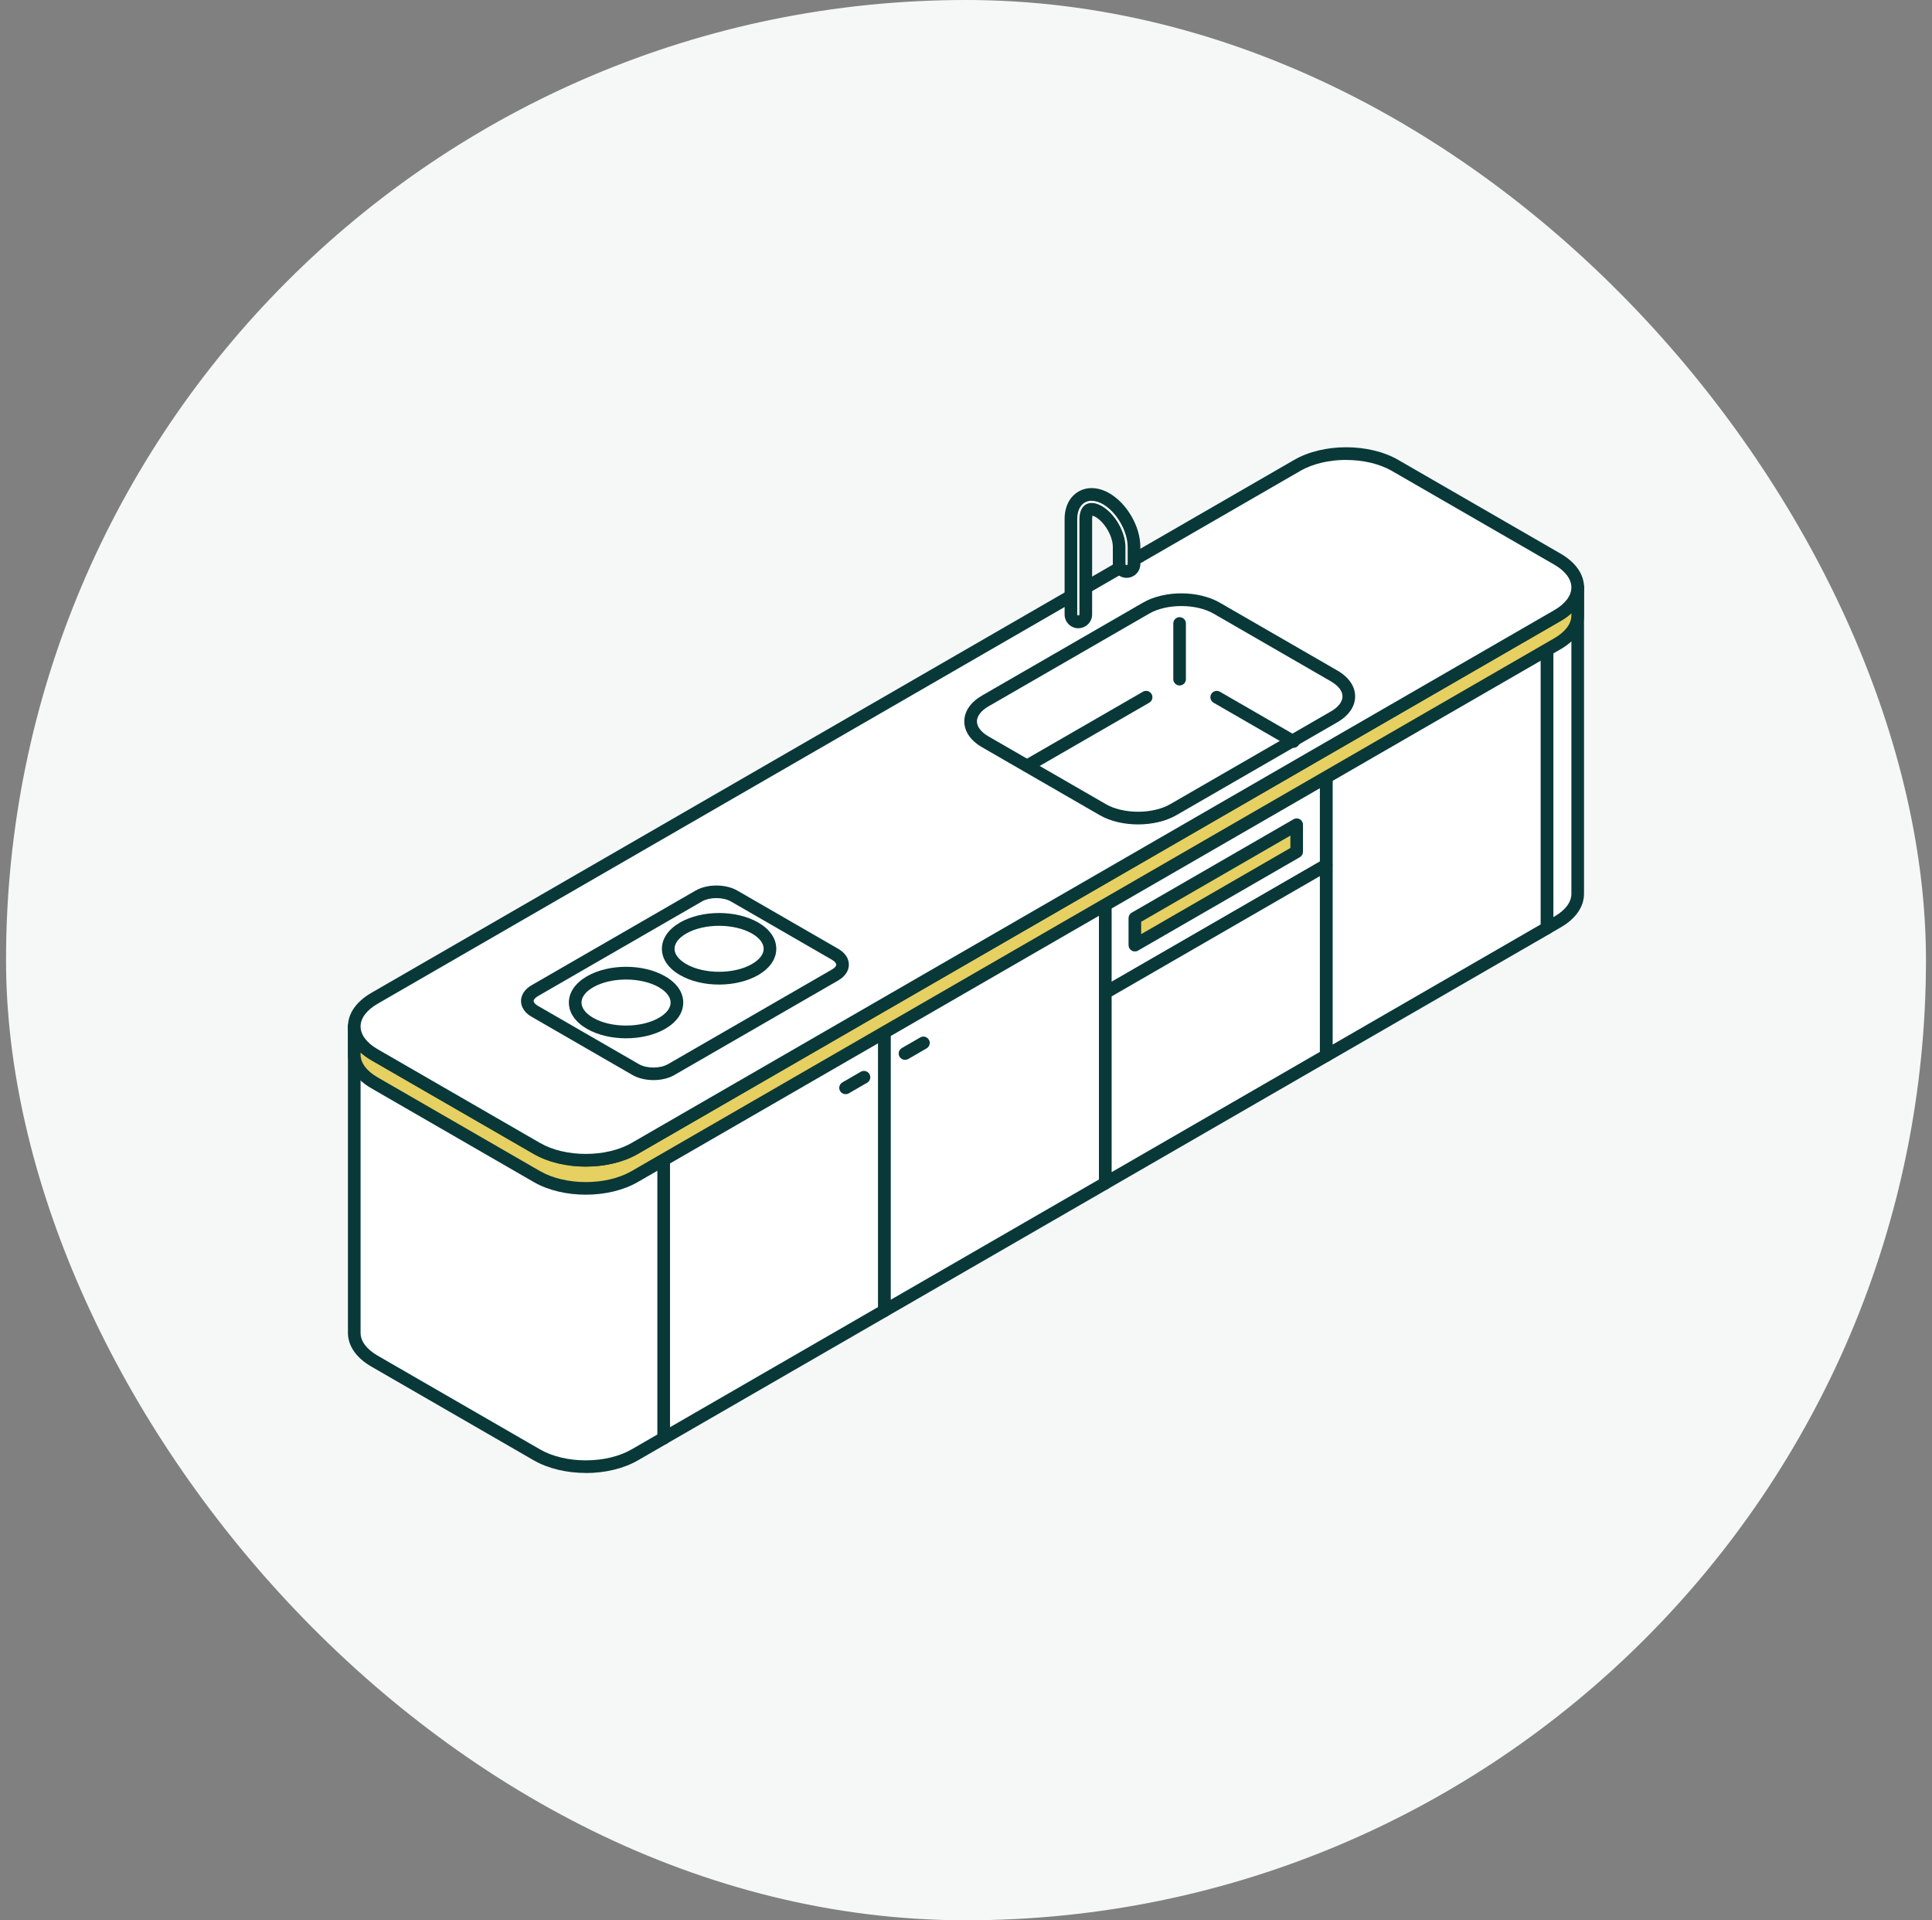 <svg width="160" height="159" viewBox="0 0 160 159" fill="none" xmlns="http://www.w3.org/2000/svg">
<rect x="0" y="0" width="160" height="159" fill="#808080" stroke="none"/>
<rect x="0.5" width="159" height="159" rx="79.5" fill="#F6F8F8"/>
<path d="M54.958 93.708V119.081L73.248 108.522V83.149L54.958 93.708Z" fill="white"/>
<path d="M54.957 119.604C54.868 119.604 54.774 119.583 54.696 119.536C54.534 119.442 54.435 119.269 54.435 119.081V93.708C54.435 93.52 54.534 93.347 54.696 93.254L72.986 82.695C73.148 82.6 73.347 82.6 73.509 82.695C73.671 82.789 73.77 82.961 73.77 83.149V108.522C73.77 108.71 73.671 108.883 73.509 108.977L55.219 119.536C55.14 119.583 55.046 119.604 54.957 119.604ZM55.48 94.011V118.177L72.725 108.219V84.053L55.48 94.011Z" fill="#093838"/>
<path d="M73.247 83.149V108.522L91.537 97.958V72.59L73.247 83.149Z" fill="white"/>
<path d="M73.247 109.045C73.159 109.045 73.064 109.024 72.986 108.977C72.824 108.883 72.725 108.71 72.725 108.522V83.149C72.725 82.961 72.824 82.789 72.986 82.695L91.276 72.135C91.438 72.041 91.637 72.041 91.799 72.135C91.961 72.23 92.06 72.402 92.06 72.59V97.963C92.06 98.151 91.961 98.324 91.799 98.418L73.509 108.977C73.43 109.024 73.336 109.045 73.247 109.045ZM73.77 83.452V107.618L91.015 97.66V73.495L73.77 83.452Z" fill="#093838"/>
<path d="M74.951 87.755C74.768 87.755 74.596 87.661 74.496 87.493C74.35 87.242 74.439 86.924 74.69 86.777L76.211 85.899C76.462 85.752 76.781 85.841 76.927 86.092C77.074 86.343 76.985 86.662 76.734 86.808L75.213 87.687C75.129 87.734 75.04 87.755 74.951 87.755Z" fill="#093838"/>
<path d="M70.028 90.598C69.844 90.598 69.672 90.504 69.573 90.337C69.426 90.086 69.515 89.767 69.766 89.621L71.287 88.742C71.538 88.596 71.857 88.685 72.004 88.936C72.15 89.187 72.061 89.506 71.81 89.652L70.289 90.53C70.205 90.578 70.116 90.598 70.028 90.598Z" fill="#093838"/>
<path d="M52.559 95.094C50.321 96.385 46.699 96.385 44.462 95.094L31.012 87.331C29.893 86.683 29.334 85.836 29.334 84.989V110.362C29.334 111.209 29.893 112.056 31.012 112.704L44.462 120.466C46.699 121.758 50.321 121.758 52.559 120.466L54.958 119.081V93.708L52.559 95.094Z" fill="white"/>
<path d="M48.512 121.961C46.959 121.961 45.412 121.611 44.204 120.916L30.755 113.154C29.505 112.432 28.815 111.439 28.815 110.362V84.989C28.815 84.702 29.051 84.467 29.338 84.467C29.626 84.467 29.861 84.702 29.861 84.989C29.861 85.679 30.363 86.348 31.277 86.876L44.727 94.639C46.813 95.846 50.21 95.846 52.301 94.639L54.701 93.254C54.863 93.159 55.061 93.159 55.223 93.254C55.385 93.348 55.485 93.52 55.485 93.708V119.081C55.485 119.269 55.385 119.442 55.223 119.536L52.824 120.921C51.617 121.616 50.064 121.967 48.517 121.967L48.512 121.961ZM29.861 87.138V110.362C29.861 111.052 30.363 111.721 31.277 112.249L44.727 120.012C46.813 121.219 50.21 121.219 52.301 120.012L54.439 118.778V94.613L52.824 95.543C50.409 96.939 46.619 96.939 44.204 95.543L30.755 87.781C30.415 87.582 30.117 87.368 29.861 87.138Z" fill="#093838"/>
<path d="M109.833 62.026V87.399L128.123 76.84V51.467L109.833 62.026Z" fill="white"/>
<path d="M109.833 87.922C109.744 87.922 109.65 87.901 109.572 87.854C109.41 87.76 109.311 87.587 109.311 87.399V62.026C109.311 61.838 109.41 61.665 109.572 61.571L127.862 51.012C128.024 50.918 128.223 50.918 128.385 51.012C128.547 51.106 128.646 51.279 128.646 51.467V76.84C128.646 77.028 128.547 77.201 128.385 77.295L110.095 87.854C110.016 87.901 109.922 87.922 109.833 87.922ZM110.356 62.329V86.495L127.601 76.537V52.371L110.356 62.329Z" fill="#093838"/>
<path d="M109.832 62.026L91.537 72.59V82.198L109.832 71.639V62.026Z" fill="white"/>
<path d="M91.538 82.721C91.45 82.721 91.355 82.7 91.277 82.653C91.115 82.558 91.016 82.386 91.016 82.198V72.585C91.016 72.397 91.115 72.224 91.277 72.13L109.567 61.571C109.729 61.477 109.928 61.477 110.09 61.571C110.252 61.665 110.351 61.838 110.351 62.026V71.639C110.351 71.827 110.252 71.999 110.09 72.094L91.8 82.653C91.721 82.7 91.627 82.721 91.538 82.721ZM92.061 72.888V81.293L109.306 71.336V62.93L92.061 72.888Z" fill="#093838"/>
<path d="M91.537 82.198V97.958L109.832 87.399V71.639L91.537 82.198Z" fill="white"/>
<path d="M91.538 98.481C91.45 98.481 91.355 98.46 91.277 98.413C91.115 98.319 91.016 98.146 91.016 97.958V82.198C91.016 82.01 91.115 81.837 91.277 81.743L109.567 71.184C109.729 71.09 109.928 71.09 110.09 71.184C110.252 71.278 110.351 71.451 110.351 71.639V87.399C110.351 87.587 110.252 87.76 110.09 87.854L91.8 98.413C91.721 98.46 91.627 98.481 91.538 98.481ZM92.061 82.501V97.054L109.306 87.096V72.543L92.061 82.501Z" fill="#093838"/>
<path d="M93.983 78.257V76.025L107.386 68.288V70.52L93.983 78.257Z" fill="#E6D061"/>
<path d="M93.984 78.779C93.895 78.779 93.801 78.758 93.722 78.711C93.56 78.617 93.461 78.445 93.461 78.257V76.025C93.461 75.836 93.56 75.664 93.722 75.57L107.125 67.834C107.287 67.739 107.486 67.739 107.648 67.834C107.81 67.928 107.909 68.1 107.909 68.288V70.52C107.909 70.709 107.81 70.881 107.648 70.975L94.245 78.711C94.167 78.758 94.073 78.779 93.984 78.779ZM94.506 76.323V77.347L106.864 70.212V69.187L94.506 76.323Z" fill="#093838"/>
<path d="M128.98 50.971L128.123 51.467V76.84L128.98 76.343C130.099 75.701 130.658 74.854 130.658 74.007V48.639C130.658 49.486 130.099 50.328 128.98 50.976V50.971Z" fill="white"/>
<path d="M128.123 77.363C128.034 77.363 127.94 77.342 127.862 77.295C127.7 77.201 127.601 77.028 127.601 76.84V51.467C127.601 51.279 127.7 51.106 127.862 51.012L128.719 50.516C129.634 49.988 130.136 49.319 130.136 48.634C130.136 48.346 130.371 48.111 130.659 48.111C130.946 48.111 131.181 48.346 131.181 48.634V74.007C131.181 75.084 130.491 76.072 129.242 76.793L128.385 77.29C128.306 77.337 128.212 77.358 128.123 77.358V77.363ZM128.646 51.77V75.936L128.719 75.894C129.634 75.366 130.136 74.697 130.136 74.012V50.782C129.88 51.012 129.582 51.232 129.242 51.425L128.646 51.77Z" fill="#093838"/>
<path d="M29.339 84.989C29.339 85.836 29.898 86.683 31.017 87.331L44.467 95.093C46.704 96.385 50.327 96.385 52.564 95.093L128.98 50.971C130.099 50.328 130.658 49.481 130.658 48.634V50.965C130.658 51.812 130.099 52.654 128.98 53.302L52.559 97.425C50.321 98.716 46.699 98.716 44.462 97.425L31.012 89.662C29.893 89.014 29.334 88.167 29.334 87.321V84.989H29.339Z" fill="#E6D061"/>
<path d="M48.512 98.92C46.959 98.92 45.412 98.57 44.204 97.874L30.755 90.112C29.505 89.391 28.815 88.397 28.815 87.32V84.989C28.815 84.702 29.051 84.466 29.338 84.466C29.626 84.466 29.861 84.702 29.861 84.989C29.861 85.679 30.363 86.348 31.277 86.876L44.727 94.639C46.813 95.846 50.21 95.846 52.301 94.639L128.718 50.521C129.633 49.993 130.135 49.324 130.135 48.639C130.135 48.352 130.37 48.116 130.657 48.116C130.945 48.116 131.18 48.352 131.18 48.639V50.97C131.18 52.047 130.49 53.035 129.241 53.757L52.819 97.874C51.611 98.57 50.059 98.92 48.512 98.92ZM29.861 87.138V87.32C29.861 88.01 30.363 88.68 31.277 89.207L44.727 96.97C46.818 98.177 50.21 98.177 52.301 96.97L128.718 52.847C129.633 52.319 130.135 51.65 130.135 50.965V50.777C129.878 51.007 129.581 51.227 129.241 51.42L52.819 95.548C50.404 96.944 46.614 96.944 44.199 95.548L30.75 87.786C30.41 87.587 30.112 87.373 29.856 87.143L29.861 87.138Z" fill="#093838"/>
<path d="M29.339 84.989C29.339 84.143 29.898 83.301 31.017 82.653L107.439 38.535C109.676 37.244 113.299 37.244 115.536 38.535L128.986 46.297C130.104 46.946 130.664 47.792 130.664 48.639C130.664 49.486 130.104 50.328 128.986 50.976L52.559 95.094C50.321 96.385 46.699 96.385 44.462 95.094L31.012 87.331C29.893 86.683 29.334 85.836 29.334 84.989H29.339Z" fill="white"/>
<path d="M48.512 96.594C46.959 96.594 45.412 96.243 44.204 95.548L30.755 87.786C29.505 87.064 28.815 86.071 28.815 84.995C28.815 83.918 29.505 82.93 30.755 82.208L107.177 38.08C109.592 36.684 113.381 36.684 115.796 38.08L129.246 45.843C130.495 46.564 131.185 47.557 131.185 48.634C131.185 49.711 130.495 50.699 129.246 51.42L52.819 95.548C51.611 96.243 50.059 96.594 48.512 96.594ZM111.484 38.08C110.114 38.08 108.74 38.383 107.699 38.984L31.277 83.108C30.363 83.635 29.861 84.305 29.861 84.989C29.861 85.674 30.363 86.348 31.277 86.876L44.727 94.639C46.813 95.846 50.21 95.846 52.301 94.639L128.718 50.521C129.633 49.993 130.135 49.324 130.135 48.639C130.135 47.954 129.633 47.28 128.718 46.752L115.268 38.99C114.223 38.389 112.853 38.085 111.484 38.085V38.08Z" fill="#093838"/>
<path d="M80.382 59.726C80.382 59.115 80.784 58.503 81.595 58.038L94.908 50.354C96.523 49.418 99.148 49.418 100.763 50.354L110.491 55.968C111.301 56.433 111.703 57.05 111.703 57.661C111.703 58.273 111.301 58.885 110.491 59.35L97.177 67.034C95.562 67.969 92.938 67.969 91.322 67.034L81.595 61.42C80.784 60.955 80.382 60.338 80.382 59.726Z" fill="white"/>
<path d="M94.25 68.262C93.1 68.262 91.955 68.006 91.061 67.488L81.334 61.874C80.382 61.325 79.859 60.562 79.859 59.731C79.859 58.9 80.382 58.137 81.334 57.588L94.647 49.904C96.435 48.869 99.237 48.874 101.024 49.904L110.752 55.518C111.704 56.067 112.226 56.83 112.226 57.661C112.226 58.492 111.704 59.255 110.752 59.804L97.439 67.488C96.545 68.006 95.395 68.262 94.25 68.262ZM97.836 50.181C96.864 50.181 95.891 50.39 95.17 50.808L81.856 58.492C81.25 58.843 80.905 59.292 80.905 59.731C80.905 60.17 81.245 60.615 81.856 60.97L91.584 66.584C93.032 67.421 95.473 67.421 96.916 66.584L110.23 58.9C110.836 58.55 111.181 58.1 111.181 57.661C111.181 57.222 110.841 56.778 110.23 56.422L100.502 50.808C99.78 50.39 98.808 50.181 97.836 50.181Z" fill="#093838"/>
<path d="M107.12 61.921C107.031 61.921 106.942 61.901 106.858 61.853L100.502 58.184C100.251 58.038 100.167 57.719 100.309 57.468C100.455 57.217 100.774 57.133 101.025 57.274L107.381 60.944C107.632 61.09 107.716 61.409 107.574 61.66C107.475 61.827 107.303 61.921 107.12 61.921Z" fill="#093838"/>
<path d="M85.076 63.929C84.893 63.929 84.721 63.835 84.621 63.667C84.475 63.416 84.564 63.098 84.815 62.951L94.653 57.275C94.903 57.128 95.222 57.217 95.369 57.468C95.515 57.719 95.426 58.038 95.175 58.184L85.338 63.861C85.254 63.908 85.165 63.929 85.076 63.929Z" fill="#093838"/>
<path d="M97.69 56.757C97.402 56.757 97.167 56.522 97.167 56.234V51.624C97.167 51.336 97.402 51.101 97.69 51.101C97.977 51.101 98.212 51.336 98.212 51.624V56.234C98.212 56.522 97.977 56.757 97.69 56.757Z" fill="#093838"/>
<path d="M89.305 51.498C88.966 51.498 88.689 51.221 88.689 50.882V42.978C88.689 42.147 89.013 41.478 89.582 41.154C90.152 40.824 90.889 40.877 91.611 41.295C92.902 42.042 93.916 43.793 93.916 45.288V46.71C93.916 47.05 93.639 47.327 93.299 47.327C92.959 47.327 92.682 47.05 92.682 46.71V45.288C92.682 44.233 91.908 42.889 90.994 42.361C90.67 42.173 90.372 42.121 90.194 42.22C90.021 42.319 89.917 42.607 89.917 42.983V50.887C89.917 51.227 89.64 51.504 89.3 51.504L89.305 51.498Z" fill="white"/>
<path d="M89.305 52.021C88.678 52.021 88.166 51.509 88.166 50.882V42.978C88.166 41.953 88.584 41.122 89.321 40.699C90.053 40.276 90.984 40.328 91.872 40.84C93.336 41.687 94.439 43.595 94.439 45.283V46.705C94.439 47.332 93.926 47.845 93.299 47.845C92.672 47.845 92.16 47.332 92.16 46.705V45.283C92.16 44.405 91.49 43.25 90.733 42.806C90.618 42.743 90.534 42.712 90.476 42.696C90.461 42.753 90.445 42.842 90.445 42.973V50.876C90.445 51.504 89.933 52.016 89.305 52.016V52.021ZM90.409 41.462C90.205 41.462 90.011 41.509 89.844 41.603C89.442 41.833 89.212 42.335 89.212 42.978V50.882C89.212 50.981 89.394 50.981 89.394 50.882V42.978C89.394 42.398 89.588 41.964 89.933 41.765C90.283 41.567 90.748 41.614 91.255 41.907C92.332 42.529 93.205 44.044 93.205 45.288V46.71C93.205 46.81 93.388 46.81 93.388 46.71V45.288C93.388 43.987 92.473 42.398 91.344 41.75C91.02 41.562 90.696 41.467 90.403 41.467L90.409 41.462Z" fill="#093838"/>
<path d="M57.864 74.195L44.279 82.036C43.468 82.506 43.468 83.264 44.279 83.73L52.647 88.559C53.458 89.03 54.775 89.03 55.585 88.559L69.171 80.719C69.981 80.248 69.981 79.49 69.171 79.025L60.802 74.195C59.992 73.725 58.674 73.725 57.864 74.195Z" fill="white"/>
<path d="M54.116 89.432C53.494 89.432 52.872 89.291 52.386 89.014L44.017 84.184C43.463 83.865 43.149 83.39 43.149 82.883C43.149 82.376 43.468 81.9 44.017 81.581L57.603 73.74C58.575 73.181 60.091 73.181 61.063 73.74L69.432 78.57C69.986 78.889 70.3 79.365 70.3 79.872C70.3 80.379 69.981 80.855 69.432 81.173L55.846 89.014C55.36 89.296 54.738 89.432 54.116 89.432ZM58.125 74.645L44.54 82.485C44.325 82.611 44.195 82.763 44.195 82.883C44.195 83.003 44.325 83.154 44.54 83.28L52.909 88.11C53.562 88.486 54.67 88.486 55.324 88.11L68.909 80.269C69.124 80.144 69.254 79.992 69.254 79.872C69.254 79.752 69.124 79.6 68.909 79.475L60.54 74.645C59.887 74.268 58.779 74.268 58.125 74.645Z" fill="#093838"/>
<path d="M54.826 81.288C56.472 82.24 56.472 83.776 54.826 84.728C53.179 85.679 50.513 85.679 48.867 84.728C47.22 83.776 47.22 82.24 48.867 81.288C50.513 80.337 53.179 80.337 54.826 81.288Z" fill="white"/>
<path d="M51.847 85.972C50.681 85.972 49.516 85.711 48.606 85.188C47.645 84.629 47.111 83.86 47.111 83.013C47.111 82.166 47.645 81.398 48.606 80.839C50.425 79.788 53.269 79.788 55.088 80.839C56.055 81.398 56.583 82.166 56.583 83.013C56.583 83.86 56.05 84.629 55.088 85.188C54.178 85.711 53.013 85.972 51.847 85.972ZM51.847 81.105C50.854 81.105 49.866 81.32 49.129 81.743C48.502 82.104 48.157 82.553 48.157 83.013C48.157 83.473 48.502 83.918 49.129 84.278C50.603 85.13 53.091 85.13 54.565 84.278C55.193 83.918 55.538 83.468 55.538 83.013C55.538 82.558 55.193 82.109 54.565 81.743C53.828 81.32 52.835 81.105 51.847 81.105Z" fill="#093838"/>
<path d="M62.533 76.84C64.179 77.791 64.179 79.328 62.533 80.279C60.886 81.231 58.22 81.231 56.574 80.279C54.927 79.328 54.927 77.791 56.574 76.84C58.22 75.889 60.886 75.889 62.533 76.84Z" fill="white"/>
<path d="M59.552 81.523C58.387 81.523 57.221 81.262 56.311 80.734C55.344 80.175 54.816 79.406 54.816 78.56C54.816 77.713 55.35 76.945 56.311 76.385C58.13 75.335 60.974 75.335 62.793 76.385C63.76 76.945 64.288 77.713 64.288 78.56C64.288 79.406 63.755 80.175 62.793 80.734C61.884 81.257 60.718 81.523 59.552 81.523ZM59.552 76.657C58.559 76.657 57.571 76.871 56.834 77.295C56.207 77.655 55.862 78.105 55.862 78.56C55.862 79.014 56.207 79.464 56.834 79.825C58.308 80.677 60.796 80.677 62.27 79.825C62.898 79.464 63.243 79.014 63.243 78.56C63.243 78.105 62.898 77.655 62.27 77.295C61.533 76.871 60.54 76.657 59.552 76.657Z" fill="#093838"/>
</svg>
